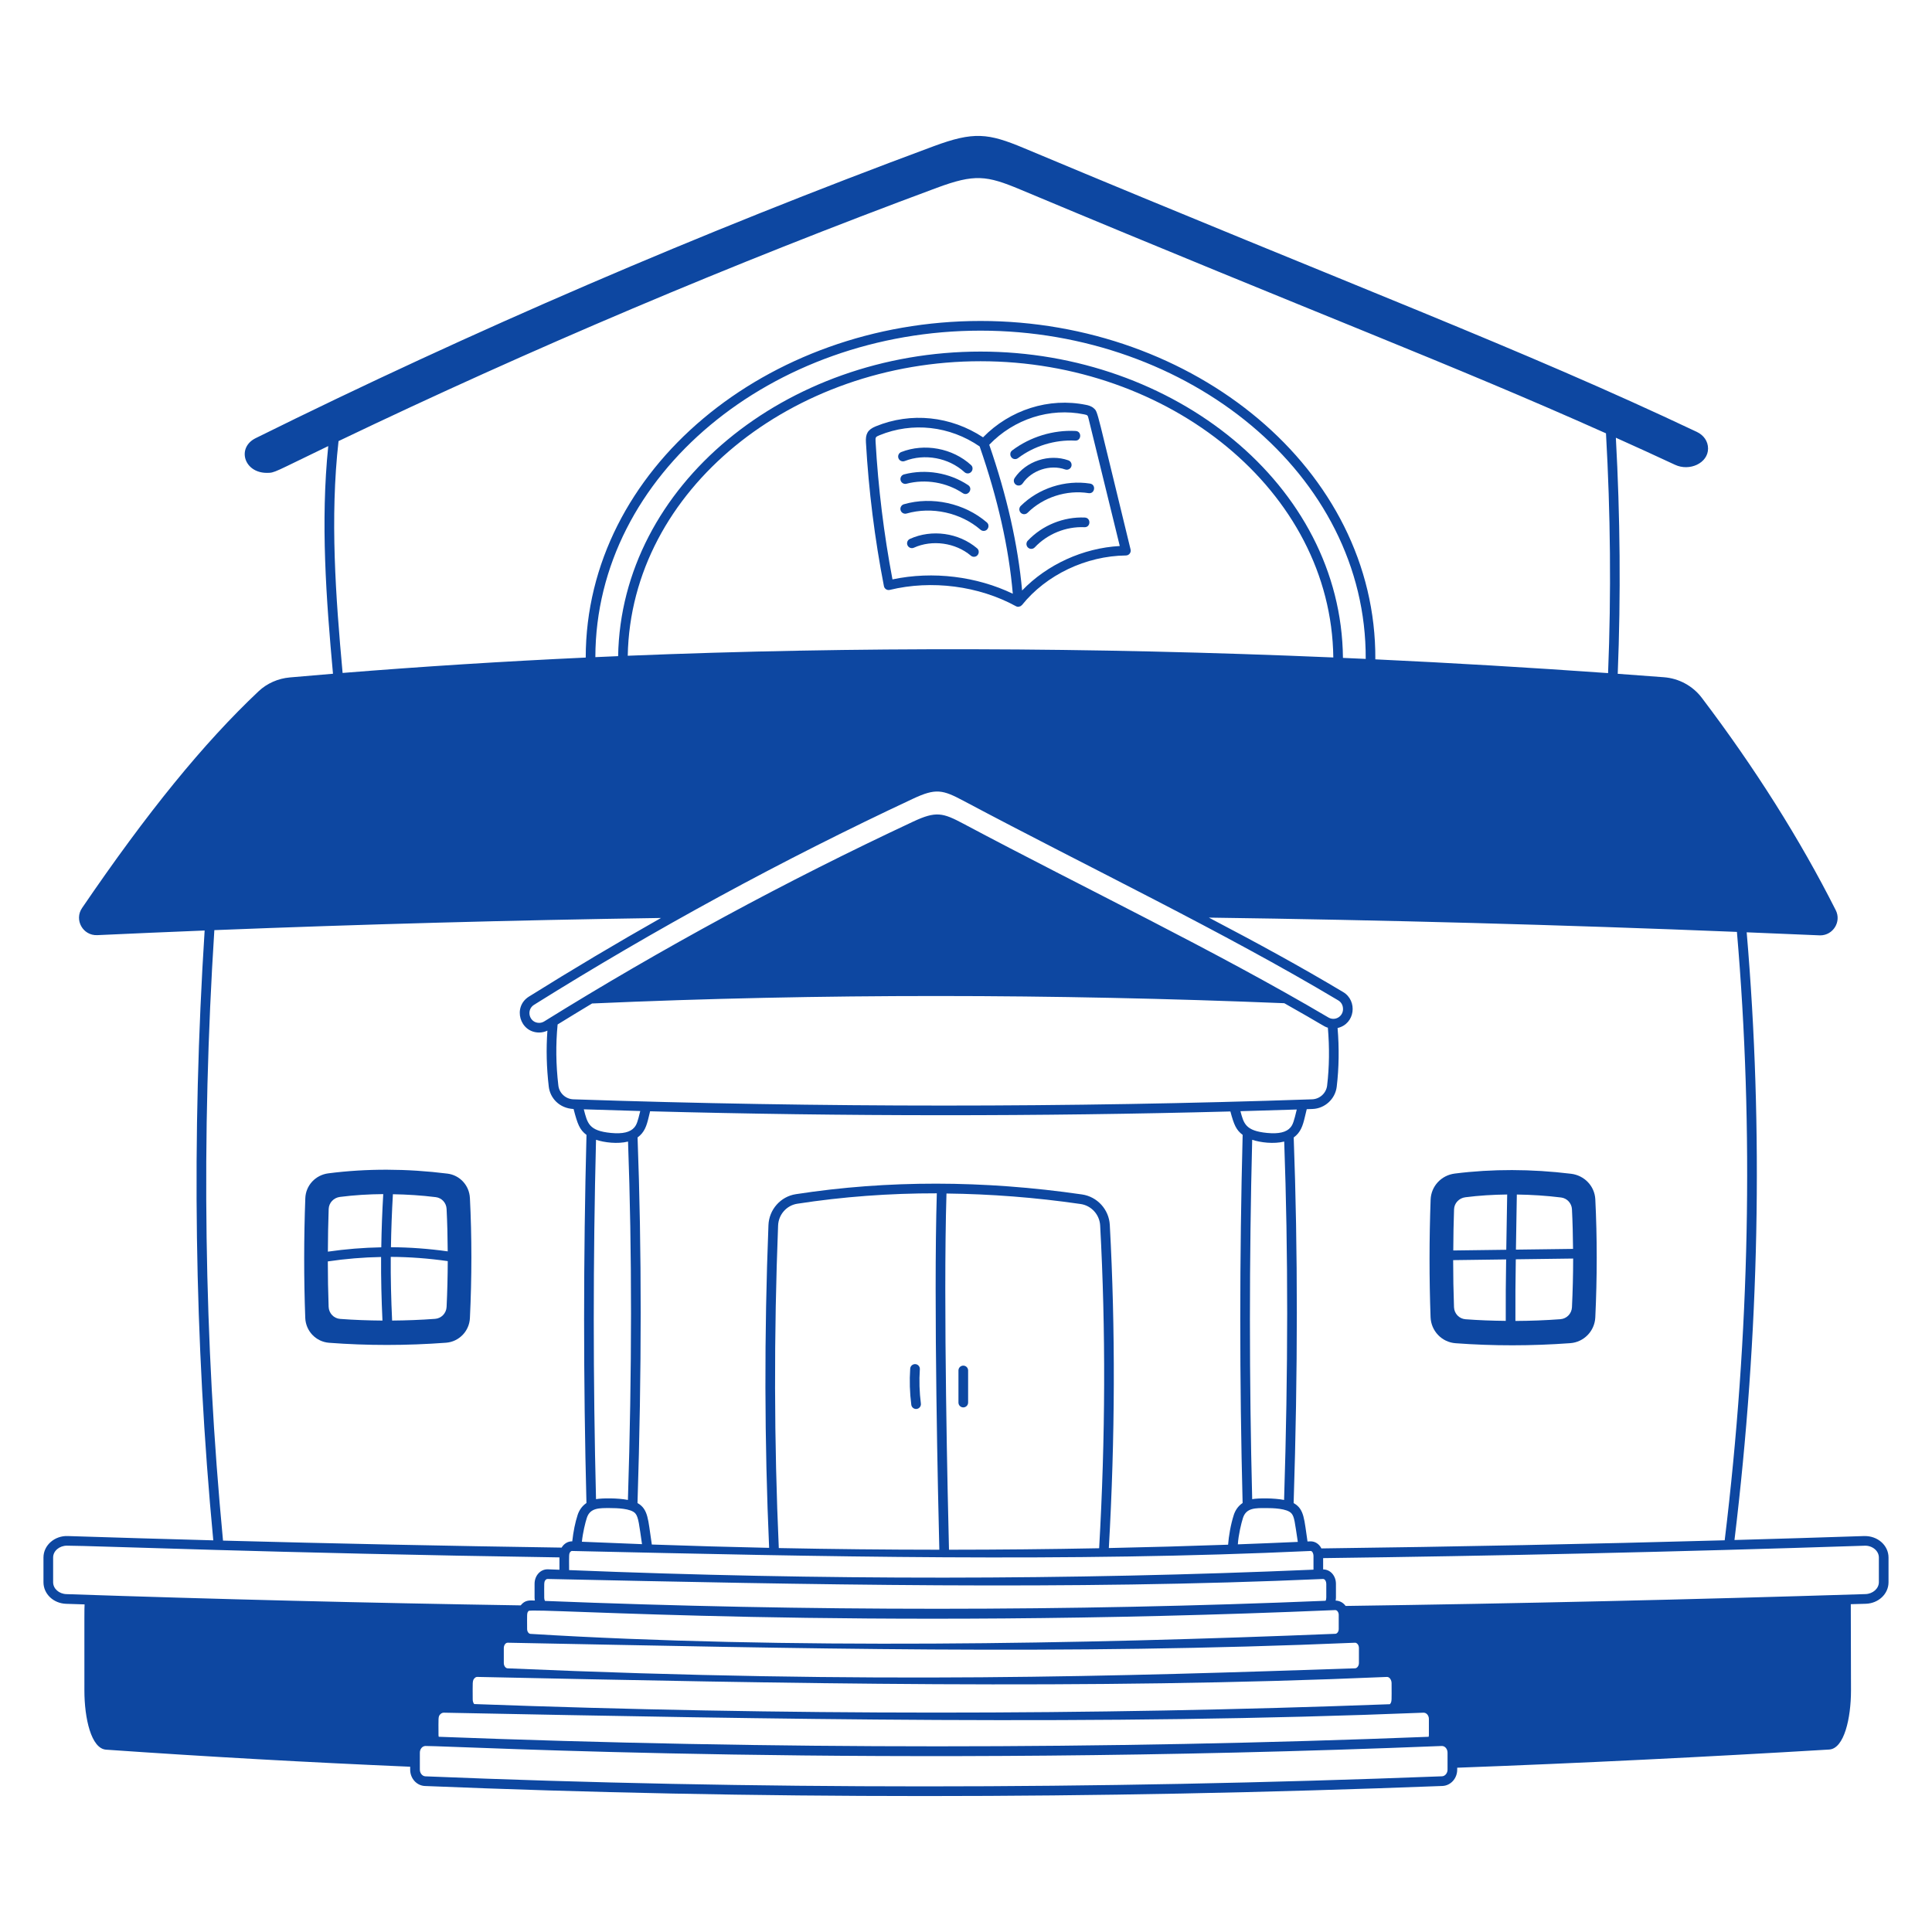 <svg xmlns="http://www.w3.org/2000/svg" width="400" height="400" viewBox="0 0 400 400" fill="none"><path d="M234.074 113.766C226.918 84.468 227.35 85.382 226.504 84.57C225.962 84.052 225.244 83.904 224.858 83.826C217.184 82.252 209.104 84.842 203.53 90.544C196.86 86.148 188.626 85.266 181.31 88.27C179.606 88.968 179.186 89.874 179.282 91.57C179.848 101.536 181.102 111.556 183.006 121.352C183.114 121.91 183.668 122.268 184.224 122.132C192.868 120.032 202.63 121.292 210.338 125.506C210.828 125.774 211.15 125.532 211.356 125.472C211.392 125.448 211.406 125.406 211.44 125.38C211.492 125.338 211.554 125.31 211.598 125.256C216.61 119.018 224.852 115.09 233.114 115.004C233.758 114.996 234.228 114.392 234.074 113.766ZM184.776 119.958C182.998 110.574 181.822 100.99 181.28 91.458C181.226 90.528 181.264 90.45 182.072 90.12C188.908 87.314 196.646 88.182 202.828 92.436C206.574 103.2 208.876 113.444 209.688 122.926C202.272 119.36 193.168 118.178 184.776 119.958ZM211.616 122.258C210.762 112.84 208.486 102.708 204.812 92.082C209.918 86.76 217.382 84.34 224.458 85.788C225.188 85.938 225.206 85.972 225.392 86.74L231.838 113.048C224.226 113.46 216.766 116.892 211.616 122.258Z" fill="#0D47A1"></path><path d="M200.36 98.016C200.118 98.016 199.878 97.93 199.686 97.754C196.414 94.766 191.444 93.84 187.318 95.454C186.802 95.656 186.224 95.4 186.022 94.888C185.82 94.374 186.074 93.794 186.59 93.592C191.408 91.706 197.214 92.786 201.036 96.278C201.706 96.892 201.268 98.016 200.36 98.016Z" fill="#0D47A1"></path><path d="M199.332 102.102C195.958 99.852 191.602 99.124 187.68 100.152C187.148 100.294 186.598 99.972 186.458 99.438C186.318 98.904 186.638 98.358 187.172 98.218C191.642 97.046 196.6 97.878 200.442 100.438C201.54 101.17 200.432 102.834 199.332 102.102Z" fill="#0D47A1"></path><path d="M203.658 109.918C203.426 109.918 203.194 109.838 203.004 109.674C198.906 106.134 192.898 104.82 187.696 106.32C187.164 106.47 186.612 106.168 186.458 105.636C186.304 105.106 186.612 104.552 187.142 104.398C192.976 102.714 199.714 104.19 204.312 108.16C205.01 108.762 204.582 109.918 203.658 109.918Z" fill="#0D47A1"></path><path d="M201.642 115.278C201.412 115.278 201.184 115.2 200.996 115.04C197.834 112.358 192.99 111.682 189.214 113.396C188.712 113.624 188.118 113.4 187.89 112.898C187.662 112.396 187.884 111.802 188.388 111.574C192.914 109.52 198.502 110.3 202.288 113.514C202.996 114.114 202.57 115.278 201.642 115.278Z" fill="#0D47A1"></path><path d="M210.17 95.05C209.214 95.05 208.802 93.828 209.566 93.252C213.274 90.45 218.064 88.982 222.704 89.226C224.024 89.296 223.924 91.3 222.598 91.224C218.426 91.006 214.11 92.326 210.77 94.848C210.59 94.984 210.38 95.05 210.17 95.05Z" fill="#0D47A1"></path><path d="M210.898 100.528C210.106 100.528 209.62 99.638 210.07 98.968C212.432 95.466 217.216 93.892 221.196 95.308C221.716 95.494 221.988 96.066 221.804 96.586C221.618 97.106 221.046 97.376 220.526 97.194C217.432 96.092 213.566 97.364 211.728 100.088C211.534 100.374 211.22 100.528 210.898 100.528Z" fill="#0D47A1"></path><path d="M212.038 106.458C211.152 106.458 210.7 105.376 211.334 104.748C215.038 101.08 220.536 99.306 225.684 100.122C226.986 100.328 226.684 102.298 225.372 102.098C220.836 101.38 216 102.94 212.742 106.17C212.546 106.362 212.292 106.458 212.038 106.458Z" fill="#0D47A1"></path><path d="M213.512 113.638C212.642 113.638 212.184 112.59 212.784 111.952C215.794 108.756 220.214 106.96 224.598 107.152C225.922 107.21 225.834 109.218 224.512 109.15C220.676 108.984 216.856 110.546 214.238 113.324C214.042 113.532 213.778 113.638 213.512 113.638Z" fill="#0D47A1"></path><path d="M97.286 248.014C97.154 245.42 95.202 243.306 92.644 242.986C84.192 241.928 75.894 241.908 67.978 242.928C65.314 243.27 63.31 245.432 63.212 248.068C62.904 256.39 62.9 264.73 63.2 272.852C63.3 275.586 65.422 277.804 68.134 278.008C76.018 278.608 84.174 278.606 92.348 277.996C95.036 277.794 97.16 275.604 97.29 272.9C97.696 264.434 97.696 256.062 97.29 248.014H97.286ZM92.46 250.28C92.606 253.166 92.676 256.11 92.694 259.082C88.79 258.536 84.866 258.242 80.94 258.222C80.996 254.556 81.134 250.896 81.348 247.252C84.276 247.302 87.238 247.484 90.232 247.858C91.458 248.012 92.398 249.03 92.46 250.28ZM68.05 250.3C68.096 249.026 69.08 247.978 70.386 247.81C73.312 247.434 76.308 247.25 79.348 247.226C79.134 250.888 78.994 254.562 78.94 258.244C75.248 258.31 71.558 258.61 67.884 259.14C67.9 256.2 67.94 253.25 68.05 250.3ZM68.04 270.57C67.926 267.468 67.878 264.322 67.872 261.162C71.536 260.62 75.216 260.314 78.9 260.246C78.87 264.64 78.98 269.034 79.184 273.41C76.236 273.388 73.306 273.284 70.418 273.066C69.112 272.968 68.088 271.896 68.04 270.57ZM90.08 273.054C87.108 273.276 84.138 273.384 81.184 273.408C80.978 269.026 80.868 264.624 80.9 260.222C84.842 260.24 88.782 260.542 92.702 261.102C92.69 264.236 92.616 267.402 92.462 270.588C92.4 271.896 91.376 272.96 90.08 273.054Z" fill="#0D47A1"></path><path d="M330.292 248.308C330.156 245.578 328.046 243.352 325.274 243.016C317.028 242.012 308.928 241.998 301.194 242.974C298.4 243.326 296.298 245.594 296.196 248.364C295.9 256.54 295.896 264.728 296.184 272.698C296.286 275.566 298.51 277.888 301.352 278.1C309.134 278.678 317.104 278.674 325.114 278.086C327.932 277.88 330.156 275.586 330.29 272.75C330.682 264.438 330.682 256.216 330.292 248.308ZM325.456 250.354C325.592 253.05 325.658 255.798 325.682 258.57L313.856 258.724L314.044 247.314C317.07 247.356 320.132 247.544 323.228 247.932C324.436 248.082 325.396 249.124 325.456 250.354ZM303.382 247.882C306.212 247.518 309.11 247.342 312.046 247.308L311.856 258.752L300.886 258.896C300.904 256.062 300.94 253.218 301.046 250.372C301.092 249.096 302.076 248.052 303.382 247.882ZM301.036 270.642C300.918 267.43 300.864 264.172 300.862 260.896L311.83 260.75C311.762 264.946 311.726 269.208 311.75 273.472C308.948 273.444 306.162 273.344 303.414 273.136C302.108 273.038 301.084 271.966 301.036 270.642ZM323.076 273.126C319.96 273.358 316.846 273.472 313.75 273.488C313.724 269.212 313.762 264.936 313.83 260.724L325.704 260.568C325.702 263.898 325.62 267.27 325.458 270.66C325.394 271.968 324.37 273.028 323.076 273.124V273.126Z" fill="#0D47A1"></path><path d="M385.976 318.022C377.038 318.318 368.078 318.592 359.104 318.844C364.278 276.022 365.114 233.834 361.632 193.024C366.646 193.23 376.79 193.658 376.846 193.658C379.52 193.658 381.282 190.838 380.076 188.45C372.674 173.784 363.34 158.988 352.334 144.466C350.466 142.004 347.608 140.452 344.492 140.214C341.3 139.97 338.114 139.734 334.934 139.504C335.586 123.258 335.434 106.864 334.546 90.626C338.682 92.486 342.782 94.352 346.8 96.23C349.808 97.638 353.634 95.892 353.634 92.87C353.634 91.364 352.744 90.098 351.304 89.416C314.512 72 281.676 59.856 212.006 30.67C204.568 27.554 201.608 27.194 193.27 30.288C144.836 48.246 97.616 68.58 52.924 90.72C48.976 92.674 50.494 97.902 55.248 97.902C56.944 97.902 56.57 97.834 67.962 92.356C66.348 108.09 67.534 123.984 68.94 139.492C65.95 139.738 62.966 139.992 59.994 140.256C57.56 140.472 55.264 141.49 53.534 143.124C42.136 153.878 30.524 168.136 16.988 187.996C15.322 190.44 17.162 193.74 20.134 193.612C27.528 193.27 34.94 192.95 42.368 192.652C39.65 235.232 40.242 277.576 44.158 318.912C34.116 318.642 24.07 318.344 14.024 318.022C11.38 317.916 9 319.874 9 322.47V327.588C9 330.002 11.056 331.964 13.68 332.052C14.954 332.094 16.24 332.132 17.514 332.174C17.454 333.772 17.474 332.32 17.474 350.002C17.474 355.75 18.878 362.036 21.962 362.25C42.948 363.714 63.932 364.884 84.924 365.782V366.388C84.924 368.214 86.266 369.702 87.982 369.772C155.332 372.552 226.4 372.548 298.626 369.766C300.348 369.7 301.698 368.214 301.698 366.382V365.986C327.288 365.036 352.952 363.772 378.712 362.224C381.814 362.038 383.228 355.746 383.228 349.978C383.228 349.978 383.202 332.554 383.186 332.13C384.226 332.098 385.256 332.078 386.294 332.044C388.932 331.96 390.998 330 390.998 327.58V322.474C390.998 319.93 388.72 317.952 385.974 318.026L385.976 318.022ZM359.612 192.94C363.116 233.786 362.28 276.024 357.08 318.9C329.402 319.668 301.556 320.23 273.584 320.584C273.138 319.704 272.304 319.084 271.254 319.12C271.072 319.128 270.888 319.136 270.706 319.146C270.006 314.608 270.084 312.444 267.834 311.196C268.71 283.726 268.714 258.902 267.848 235.5C269.306 234.448 269.732 233.048 270.148 231.298L270.546 229.644L271.734 229.604C274.292 229.516 276.45 227.534 276.754 224.996C277.218 221.096 277.278 217.016 276.932 212.838C280.59 211.994 281.104 207.196 278.098 205.402C269.038 199.992 260.374 195.276 250.282 189.982C286.564 190.476 323.038 191.46 359.612 192.94ZM274.444 331.422C221.57 333.622 167.228 333.63 112.834 331.454C112.744 331.288 112.678 331.088 112.678 330.846C112.678 327.83 112.574 327.47 112.994 327.066C113.104 326.962 113.228 326.906 113.348 326.908C167.436 328.07 221.428 329.234 273.916 326.91C274.328 326.894 274.594 327.45 274.594 327.9C274.594 331.138 274.644 331.044 274.446 331.422H274.444ZM295.784 359.584C228.738 362.216 159.822 362.216 90.84 359.58C90.818 359.48 90.788 359.384 90.788 359.278C90.788 355.652 90.668 355.392 91.192 354.886C91.428 354.66 91.67 354.59 91.924 354.594C160.22 355.932 228.406 357.27 294.702 354.594C295.342 354.572 295.836 355.18 295.836 355.884C295.836 359.796 295.858 359.25 295.784 359.584ZM287.762 352.838C225.674 355.164 161.97 355.156 98.172 352.806C97.988 352.566 97.87 352.238 97.87 351.874C97.87 348.29 97.752 347.932 98.28 347.424C98.48 347.232 98.648 347.184 98.848 347.188C162.268 348.526 225.576 349.864 287.138 347.192C287.7 347.16 288.112 347.836 288.112 348.482C288.112 352.114 288.216 352.31 287.762 352.838ZM281.352 344.302C281.352 344.882 280.986 345.39 280.552 345.406C232.196 347.03 181.204 348.73 105.1 345.41C104.662 345.392 104.308 344.896 104.308 344.306V341.202C104.308 340.674 104.638 340.096 105.122 340.106C165.468 341.266 220.212 342.68 280.514 340.11C280.854 340.07 281.352 340.484 281.352 341.204V344.302ZM277.168 337.28C277.168 337.774 276.876 338.196 276.522 338.258C223.704 340.408 162.586 341.516 109.824 338.276C109.45 338.252 109.136 337.8 109.136 337.284C109.136 334.182 109.034 333.926 109.45 333.528C110.236 332.77 175.85 337.636 276.424 333.35C276.858 333.324 277.168 333.848 277.168 334.338V337.28ZM203.008 74.788C242.044 74.788 275.624 101.564 276.048 136.122C225.656 133.974 176.846 133.856 129.968 135.766C130.614 101.276 164.248 74.788 203.008 74.788ZM127.976 135.848C126.402 135.914 124.83 135.982 123.262 136.054C123.338 98.1 160.034 68.456 203.008 68.456C245.982 68.456 282.942 98.146 282.756 136.42L278.044 136.21C277.69 100.266 242.902 72.79 203.008 72.79C162.726 72.79 128.598 100.484 127.976 135.848ZM189.06 165.354C193.77 163.15 195.172 163.506 199.476 165.796C225.452 179.618 253.07 192.784 277.074 207.12C277.964 207.652 278.058 208.532 278.058 208.922C278.058 210.486 276.376 211.45 275.03 210.656C251.516 196.78 224.718 183.978 199.476 170.548C195.192 168.268 193.8 167.888 189.06 170.106C162.644 182.466 137.118 196.29 112.684 211.466C112.342 211.678 111.978 211.774 111.622 211.774C109.58 211.774 108.864 209.102 110.566 208.036C135.648 192.35 161.88 178.072 189.06 165.354ZM115.448 212.104C117.812 210.644 120.19 209.196 122.58 207.76C169.908 205.662 218.188 205.756 265.898 207.704C274.22 212.384 273.974 212.492 274.92 212.774C275.274 216.896 275.224 220.918 274.766 224.756C274.58 226.324 273.246 227.548 271.664 227.602C221.3 229.328 169.83 229.328 118.702 227.602C117.12 227.548 115.786 226.324 115.602 224.752C115.094 220.418 115.046 216.268 115.448 212.104ZM229.772 253.612C229.6 250.412 227.18 247.758 224.022 247.298C203.63 244.338 183.692 244.32 164.764 247.244C161.608 247.732 159.226 250.426 159.1 253.65C158.216 276.146 158.264 298.618 159.24 320.466C151.152 320.294 143.054 320.062 134.952 319.776C134.924 319.568 134.894 319.37 134.866 319.18C134.174 314.714 134.244 312.444 131.988 311.192C132.864 283.722 132.868 258.898 132.002 235.496C133.46 234.442 133.884 233.05 134.302 231.294L134.594 230.08C174.818 231.156 215.19 231.164 254.74 230.116C255.482 232.898 255.946 233.96 257.278 234.966C256.622 260.262 256.622 285.87 257.27 311.174C256.268 311.852 255.722 312.794 255.444 313.648C254.816 315.58 254.38 318.114 254.266 319.812C246.066 320.104 237.834 320.336 229.572 320.506C230.876 297.638 230.944 275.138 229.772 253.612ZM227.566 320.546C217.242 320.746 206.876 320.848 196.478 320.854C196.246 311.576 195.266 269.718 195.958 247.104C205.084 247.21 214.356 247.916 223.734 249.278C225.952 249.6 227.652 251.468 227.776 253.72C228.946 275.222 228.874 297.698 227.566 320.546ZM194.478 320.854C183.428 320.848 172.346 320.732 161.242 320.51C160.262 298.676 160.214 276.216 161.096 253.728C161.186 251.458 162.856 249.562 165.066 249.22C174.466 247.768 184.12 247.05 193.958 247.064C193.27 269.688 194.244 311.464 194.478 320.854ZM257.344 314.27C258.034 312.142 259.952 312.23 262.164 312.23C263.528 312.23 266.466 312.298 267.378 313.326C268.012 314.044 268.076 315.18 268.698 319.234C264.57 319.418 260.43 319.588 256.284 319.74C256.404 317.776 256.996 315.336 257.344 314.27ZM259.252 235.98C260.95 236.548 263.704 236.89 265.882 236.348C266.71 259.31 266.702 283.658 265.856 310.548C263.788 310.138 260.486 310.156 259.252 310.388C258.63 285.68 258.628 260.684 259.252 235.98ZM267.184 233.422C266.342 234.424 264.756 234.798 262.342 234.564C257.864 234.132 257.506 232.62 256.82 230.062C260.716 229.954 264.602 229.838 268.482 229.71C267.898 232.148 267.684 232.832 267.184 233.422ZM132.556 230.026C132.026 232.234 131.822 232.842 131.332 233.422C130.49 234.422 128.908 234.798 126.492 234.564C121.888 234.118 121.63 232.558 120.868 229.672C124.762 229.798 128.658 229.918 132.556 230.026ZM130.006 310.546C127.92 310.132 124.6 310.158 123.4 310.386C122.778 285.676 122.776 260.682 123.4 235.98C125.094 236.546 127.85 236.892 130.03 236.348C130.858 259.31 130.85 283.658 130.004 310.548L130.006 310.546ZM126.314 312.23C127.682 312.23 130.62 312.298 131.53 313.326C132.214 314.1 132.346 315.824 132.922 319.702C128.774 319.55 124.624 319.382 120.476 319.2C120.656 317.35 121.178 315.244 121.494 314.268C122.184 312.14 124.102 312.228 126.314 312.228V312.23ZM271.35 321.114C271.712 321.096 271.944 321.688 271.944 322.102V324.982C221.524 327.156 169.716 327.182 117.832 325.072L117.828 325.048C117.828 321.932 117.732 321.632 118.144 321.238C118.232 321.154 118.322 321.11 118.41 321.112C169.924 322.274 221.352 323.436 271.35 321.112V321.114ZM70.09 91.324C109.846 72.276 151.438 54.652 193.964 38.884C201.774 35.99 204.244 36.308 211.22 39.23C274.648 65.792 299.804 75.102 332.502 89.716C333.436 106.202 333.6 122.86 332.936 139.36C316.726 138.208 300.66 137.258 284.748 136.51C284.98 97.126 247.132 66.452 203.008 66.452C158.884 66.452 121.292 97.09 121.268 136.142C104.222 136.932 87.438 137.994 70.932 139.326C69.496 123.502 68.298 107.284 70.09 91.324ZM44.376 192.574C74.946 191.362 105.794 190.522 136.86 190.054C127.584 195.308 118.454 200.742 109.504 206.34C106.088 208.478 107.606 213.772 111.62 213.772C112.212 213.772 112.796 213.638 113.334 213.384C113.06 217.198 113.152 221.018 113.618 224.988C113.892 227.318 115.768 229.456 118.754 229.608C119.578 232.784 120.014 233.906 121.426 234.972C120.77 260.27 120.77 285.876 121.418 311.18C120.416 311.86 119.87 312.8 119.592 313.656C119.08 315.234 118.716 317.022 118.478 319.12C117.584 319.092 116.76 319.598 116.276 320.416C92.936 320.074 69.56 319.59 46.172 318.966C42.236 277.592 41.646 235.202 44.378 192.576L44.376 192.574ZM13.75 330.048C12.208 329.996 11 328.914 11 327.584V322.466C11 321.066 12.338 320.014 13.852 320.014C19.112 320.014 56.246 321.548 115.828 322.442V325C115.032 324.966 114.238 324.944 113.442 324.91C111.854 324.86 110.678 326.258 110.678 327.898C110.678 331.346 110.656 330.844 110.744 331.376C109.646 331.33 108.694 331.244 107.802 332.376C76.07 331.874 44.7 331.098 13.75 330.048ZM299.7 366.378C299.7 367.118 299.184 367.738 298.55 367.764C226.186 370.544 155.36 370.546 88.068 367.77C87.438 367.744 86.926 367.122 86.926 366.384V362.862C86.926 362.128 87.436 361.486 88.104 361.486C94.398 361.486 181.328 366.212 298.484 361.488C299.194 361.46 299.698 362.14 299.698 362.864V366.378H299.7ZM389 327.576C389 328.886 387.758 329.992 386.234 330.04C350.11 331.178 314.204 331.998 278.594 332.494C278.138 331.854 277.428 331.414 276.524 331.382C276.62 330.82 276.592 331.304 276.592 327.9C276.592 326.342 275.524 324.94 273.942 324.932V322.592C308.954 322.138 346.526 321.33 386.042 320.022C387.558 319.952 389 321.02 389 322.472V327.578V327.576Z" fill="#0D47A1"></path><path d="M189.666 291.714C189.17 291.714 188.74 291.346 188.674 290.842C188.354 288.364 188.278 285.846 188.448 283.356C188.486 282.806 188.964 282.398 189.514 282.426C190.066 282.464 190.482 282.94 190.444 283.492C190.282 285.852 190.356 288.24 190.658 290.586C190.734 291.182 190.272 291.714 189.666 291.714Z" fill="#0D47A1"></path><path d="M199.438 291.388C198.886 291.388 198.438 290.94 198.438 290.388V283.738C198.438 283.186 198.886 282.738 199.438 282.738C199.99 282.738 200.438 283.186 200.438 283.738V290.388C200.438 290.94 199.99 291.388 199.438 291.388Z" fill="#0D47A1"></path></svg>